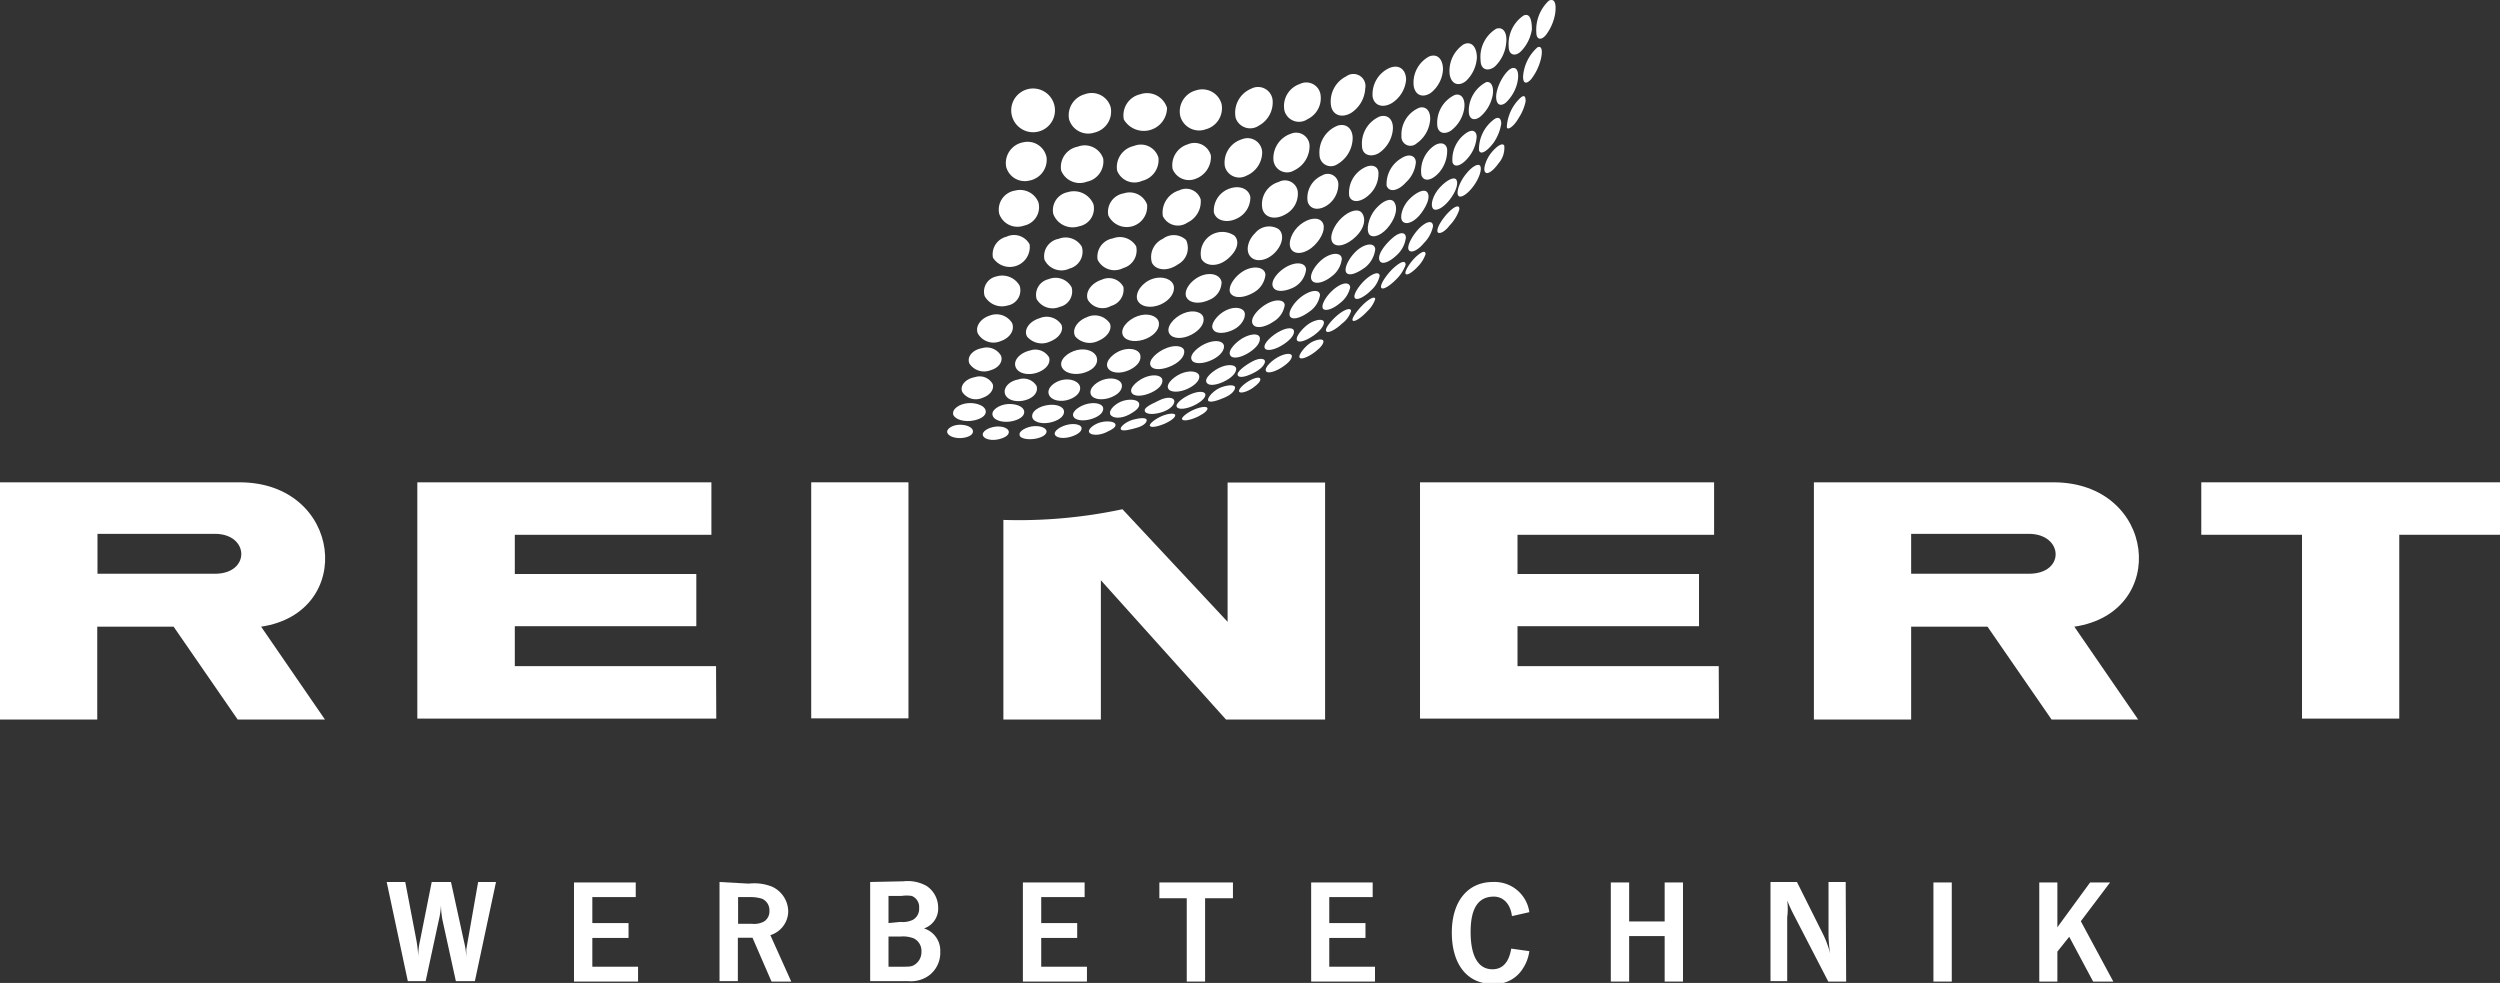 <svg id="Logo" xmlns="http://www.w3.org/2000/svg" viewBox="0 0 107.71 42.35"><rect x="0" y="0" width="107.71" height="42.35" fill="#333333" stroke="none"/><defs><style>.cls-1,.cls-2{fill:#fff;}.cls-1{fill-rule:evenodd;}</style></defs><path class="cls-1" d="M17.46,38h-.8l.91,4.27h.77l.56-2.6A3.62,3.62,0,0,0,19,39a3.62,3.62,0,0,0,.07.67l.57,2.6h.82L21.37,38H20.6l-.45,2.56-.06.34c0,.15,0,.18,0,.34a3.32,3.32,0,0,0-.1-.68L19.43,38H18.6l-.5,2.51a3,3,0,0,0-.08.73,5.07,5.07,0,0,0-.08-.73Z"/><polygon class="cls-1" points="24.73 38.02 24.73 42.29 27.49 42.29 27.49 41.65 25.52 41.65 25.52 40.41 27.08 40.41 27.08 39.77 25.52 39.77 25.52 38.65 27.39 38.65 27.39 38.02 24.73 38.02"/><path class="cls-1" d="M31.8,39.8V38.65h.5a1.69,1.69,0,0,1,.53.07.54.54,0,0,1,.32.52.51.51,0,0,1-.23.46.88.88,0,0,1-.53.1ZM31,38v4.27h.79V40.4h.63l.82,1.89h.85l-.9-2a1.09,1.09,0,0,0,.77-1,1.19,1.19,0,0,0-.7-1.09,2.07,2.07,0,0,0-1-.13Z"/><path class="cls-1" d="M38.28,41.65v-1.3h.52a1.26,1.26,0,0,1,.57.08.6.6,0,0,1,.33.57.65.65,0,0,1-.26.54c-.14.1-.21.11-.57.11Zm0-1.88V38.6h.56a1.51,1.51,0,0,1,.44,0,.51.51,0,0,1,.32.52.54.54,0,0,1-.27.51,1,1,0,0,1-.54.09ZM37.49,38v4.27h1.63a1.32,1.32,0,0,0,.94-.27,1.22,1.22,0,0,0,.45-1,1,1,0,0,0-.7-1,.9.9,0,0,0,.61-.9,1.12,1.12,0,0,0-.5-.93,1.66,1.66,0,0,0-1-.2Z"/><polygon class="cls-1" points="44.07 38.02 44.07 42.29 46.83 42.29 46.83 41.65 44.86 41.65 44.86 40.41 46.41 40.41 46.41 39.77 44.86 39.77 44.86 38.65 46.73 38.65 46.73 38.02 44.07 38.02"/><polygon class="cls-1" points="49.95 38.02 49.95 38.7 51.13 38.7 51.13 42.29 51.92 42.29 51.92 38.7 53.12 38.7 53.12 38.02 49.95 38.02"/><polygon class="cls-1" points="56.49 38.02 56.49 42.29 59.24 42.29 59.24 41.65 57.27 41.65 57.27 40.41 58.83 40.41 58.83 39.77 57.27 39.77 57.27 38.65 59.14 38.65 59.14 38.02 56.49 38.02"/><path class="cls-1" d="M65.89,39.3A1.51,1.51,0,0,0,64.32,38c-1.09,0-1.77.84-1.77,2.18s.64,2.21,1.76,2.21a1.4,1.4,0,0,0,1.28-.63,1.79,1.79,0,0,0,.3-.78l-.78-.11c-.1.59-.37.89-.81.89-.61,0-.94-.56-.94-1.61s.35-1.52,1-1.52c.42,0,.72.33.78.84Z"/><polygon class="cls-1" points="70.19 40.33 71.72 40.33 71.72 42.29 72.51 42.29 72.51 38.02 71.72 38.02 71.72 39.7 70.19 39.7 70.19 38.02 69.4 38.02 69.4 42.29 70.19 42.29 70.19 40.33"/><path class="cls-1" d="M79.52,38h-.74v2.19a5.78,5.78,0,0,0,.07.89,4.29,4.29,0,0,0-.3-.82L77.42,38H76.28v4.27H77V39.52a2.8,2.8,0,0,0,0-.72c.11.26.13.31.26.57l1.51,2.92h.77Z"/><rect class="cls-2" x="83.3" y="38.02" width="0.79" height="4.27"/><polygon class="cls-1" points="88.64 38.02 87.86 38.02 87.86 42.29 88.64 42.29 88.64 41 89.15 40.36 90.18 42.29 91.05 42.29 89.65 39.69 90.91 38.02 90.05 38.02 88.64 39.95 88.64 38.02"/><path class="cls-2" d="M48.36,21.94l4.53,4.85v-6h4.2V31H52.82l-5.39-6v6h-4.2v-8.6A21.39,21.39,0,0,0,48.36,21.94Z"/><polygon class="cls-2" points="61.18 20.78 73.85 20.78 73.85 23.04 65.38 23.04 65.38 24.73 73.2 24.73 73.2 26.98 65.38 26.98 65.38 28.7 74.05 28.7 74.06 30.96 61.18 30.96 61.18 20.78"/><polygon class="cls-2" points="94.84 20.78 107.71 20.78 107.71 23.04 103.37 23.04 103.37 30.96 99.18 30.96 99.18 23.04 94.84 23.04 94.84 20.78"/><path class="cls-2" d="M43.35,7.19a.83.83,0,0,0,1,.59.91.91,0,0,0,.74-1,.83.83,0,0,0-1-.65A.91.91,0,0,0,43.35,7.19Z"/><path class="cls-2" d="M43.6,5a.94.94,0,0,1,1.82-.49A.94.94,0,0,1,43.6,5Z"/><path class="cls-2" d="M46.06,5.14a.86.86,0,0,0,1.1.57.93.93,0,0,0,.69-1.1.85.85,0,0,0-1.11-.55A.94.94,0,0,0,46.06,5.14Z"/><path class="cls-2" d="M48.42,5.15a1,1,0,0,0,1.86-.5.9.9,0,0,0-1.15-.59A.93.93,0,0,0,48.42,5.15Z"/><path class="cls-2" d="M55.34,4.77a.65.65,0,0,0,1,.36,1,1,0,0,0,.56-1A.62.62,0,0,0,56,3.62,1,1,0,0,0,55.34,4.77Z"/><path class="cls-2" d="M53.24,5.09a.66.66,0,0,0,1,.32,1.14,1.14,0,0,0,.59-1.09.63.63,0,0,0-.92-.5A1.12,1.12,0,0,0,53.24,5.09Z"/><path class="cls-2" d="M50.85,5a.84.84,0,0,0,1.1.57.94.94,0,0,0,.68-1.09.86.86,0,0,0-1.09-.59A.94.94,0,0,0,50.85,5Z"/><path class="cls-2" d="M57.35,4.58c.09.41.49.51.87.28a1.34,1.34,0,0,0,.6-1.05A.52.52,0,0,0,58,3.29,1.21,1.21,0,0,0,57.35,4.58Z"/><path class="cls-2" d="M59.14,4.18c.08.39.46.48.83.26a1.33,1.33,0,0,0,.61-1c0-.43-.29-.69-.72-.51A1.24,1.24,0,0,0,59.14,4.18Z"/><path class="cls-2" d="M60.91,3.72c.08.42.43.5.75.27a1.38,1.38,0,0,0,.51-1c0-.43-.24-.71-.61-.55A1.28,1.28,0,0,0,60.91,3.72Z"/><path class="cls-2" d="M66.19,1.38c0,.36.23.36.42.12A2.1,2.1,0,0,0,67,.6c.06-.4,0-.7-.27-.57A1.72,1.72,0,0,0,66.19,1.38Z"/><path class="cls-2" d="M65,2c0,.4.3.44.53.21A1.73,1.73,0,0,0,66,1.27c0-.42-.09-.72-.36-.6A1.48,1.48,0,0,0,65,2Z"/><path class="cls-2" d="M63.79,2.6c0,.42.33.49.61.27a1.59,1.59,0,0,0,.49-1c.06-.43-.11-.74-.43-.63A1.42,1.42,0,0,0,63.79,2.6Z"/><path class="cls-2" d="M62.46,3.22c.08.43.4.51.7.27a1.51,1.51,0,0,0,.47-1c0-.45-.22-.74-.57-.58A1.37,1.37,0,0,0,62.46,3.22Z"/><path class="cls-2" d="M45.72,7.35a.86.86,0,0,0,1.1.48.89.89,0,0,0,.71-1,.84.84,0,0,0-1.1-.51A.89.89,0,0,0,45.72,7.35Z"/><path class="cls-2" d="M48.13,7.35a.8.8,0,0,0,1.08.44.92.92,0,0,0,.7-1,.79.79,0,0,0-1.06-.5A.93.93,0,0,0,48.13,7.35Z"/><path class="cls-2" d="M56.85,6.68a.49.49,0,0,0,.76.4,1.32,1.32,0,0,0,.66-1c.06-.45-.2-.79-.63-.67A1.24,1.24,0,0,0,56.85,6.68Z"/><path class="cls-2" d="M54.87,6.94a.59.59,0,0,0,.89.4,1.16,1.16,0,0,0,.66-1,.58.58,0,0,0-.8-.58A1.11,1.11,0,0,0,54.87,6.94Z"/><path class="cls-2" d="M52.77,7.16a.64.64,0,0,0,.93.41,1.1,1.1,0,0,0,.68-1A.63.63,0,0,0,53.51,6,1.05,1.05,0,0,0,52.77,7.16Z"/><path class="cls-2" d="M50.52,7.28a.76.76,0,0,0,1,.42,1,1,0,0,0,.65-1,.73.73,0,0,0-1-.48A.94.94,0,0,0,50.52,7.28Z"/><path class="cls-2" d="M58.68,6.28c0,.41.39.51.72.32A1.37,1.37,0,0,0,60,5.66c.07-.44-.16-.76-.56-.64A1.27,1.27,0,0,0,58.68,6.28Z"/><path class="cls-2" d="M60.38,5.85a.39.39,0,0,0,.65.33,1.36,1.36,0,0,0,.57-.89c.08-.41-.1-.74-.45-.65A1.25,1.25,0,0,0,60.38,5.85Z"/><path class="cls-2" d="M65.62,3.3c0,.33.16.32.35.11a2.31,2.31,0,0,0,.4-.8c.1-.36.08-.67-.13-.57A1.85,1.85,0,0,0,65.62,3.3Z"/><path class="cls-2" d="M64.46,4.16c0,.37.2.44.42.26a1.75,1.75,0,0,0,.47-.77c.11-.39.07-.76-.18-.72S64.48,3.64,64.46,4.16Z"/><path class="cls-2" d="M63.28,4.77c0,.38.23.45.48.27a1.59,1.59,0,0,0,.52-.81c.12-.4,0-.75-.25-.69A1.4,1.4,0,0,0,63.28,4.77Z"/><path class="cls-2" d="M61.92,5.34c0,.39.3.48.59.29a1.49,1.49,0,0,0,.56-.87c.09-.42-.06-.76-.39-.67A1.33,1.33,0,0,0,61.92,5.34Z"/><path class="cls-2" d="M43.05,9.21a.83.83,0,0,0,1.07.51.81.81,0,0,0,.62-1,.85.85,0,0,0-1-.51A.83.83,0,0,0,43.05,9.21Z"/><path class="cls-2" d="M45.38,9.22a.89.89,0,0,0,1.11.53.78.78,0,0,0,.62-.95A.91.91,0,0,0,46,8.28.79.79,0,0,0,45.38,9.22Z"/><path class="cls-2" d="M47.75,9.28a.88.88,0,0,0,1.67-.47.8.8,0,0,0-1-.48A.81.81,0,0,0,47.75,9.28Z"/><path class="cls-2" d="M50.1,9.31a.72.72,0,0,0,1.06.28,1,1,0,0,0,.57-1,.66.66,0,0,0-.92-.39A1,1,0,0,0,50.1,9.31Z"/><path class="cls-2" d="M52.3,9.16c.11.37.59.46,1,.25a1,1,0,0,0,.57-.92c-.06-.34-.44-.52-.88-.37A1,1,0,0,0,52.3,9.16Z"/><path class="cls-2" d="M54.39,9c.11.41.58.48,1,.23a1,1,0,0,0,.52-1,.56.56,0,0,0-.82-.39A1,1,0,0,0,54.39,9Z"/><path class="cls-2" d="M56.34,8.69c.11.37.53.39.89.12a1.09,1.09,0,0,0,.43-.92.46.46,0,0,0-.7-.33A1.05,1.05,0,0,0,56.34,8.69Z"/><path class="cls-2" d="M58.13,8.45c.12.33.54.25.87-.07a1.23,1.23,0,0,0,.39-.93c0-.29-.3-.41-.64-.21A1.21,1.21,0,0,0,58.13,8.45Z"/><path class="cls-2" d="M59.74,8c.12.32.52.21.83-.14A1.33,1.33,0,0,0,61,7c0-.29-.28-.4-.61-.19A1.29,1.29,0,0,0,59.74,8Z"/><path class="cls-2" d="M61.24,7.55c.12.33.5.2.79-.15a1.43,1.43,0,0,0,.32-.92c0-.28-.25-.4-.55-.21A1.32,1.32,0,0,0,61.24,7.55Z"/><path class="cls-2" d="M62.58,7c.1.27.44.1.71-.25a1.55,1.55,0,0,0,.33-.85c0-.25-.18-.36-.46-.16A1.38,1.38,0,0,0,62.58,7Z"/><path class="cls-2" d="M63.72,6.47c.07.25.39,0,.63-.32a2,2,0,0,0,.33-.82c0-.24-.13-.35-.37-.14A1.61,1.61,0,0,0,63.72,6.47Z"/><path class="cls-2" d="M64.92,5.46c0,.19.3,0,.5-.36a2.1,2.1,0,0,0,.31-.73c0-.23-.06-.32-.27-.11A1.86,1.86,0,0,0,64.92,5.46Z"/><path class="cls-2" d="M42.78,11.1a.86.86,0,0,0,1.58-.57.76.76,0,0,0-1-.33A.78.78,0,0,0,42.78,11.1Z"/><path class="cls-2" d="M45,11.19a.81.81,0,0,0,1.08.38.75.75,0,0,0,.53-.94.81.81,0,0,0-1-.34A.76.76,0,0,0,45,11.19Z"/><path class="cls-2" d="M47.29,11.19a.81.81,0,0,0,1.1.36.79.79,0,0,0,.56-.94.82.82,0,0,0-1-.34A.8.8,0,0,0,47.29,11.19Z"/><path class="cls-2" d="M49.63,11.32c.17.34.69.38,1.12.07a.8.8,0,0,0,.35-1.05.77.77,0,0,0-1-.05A.86.86,0,0,0,49.63,11.32Z"/><path class="cls-2" d="M53.87,11.05c.23.27.73.19,1.08-.19s.37-.82.12-1a.78.78,0,0,0-1,.19C53.77,10.34,53.65,10.8,53.87,11.05Z"/><path class="cls-2" d="M51.76,11.15c.19.34.72.36,1.14,0s.52-.76.28-1a.93.93,0,0,0-1.42,1Z"/><path class="cls-2" d="M55.63,10.74c.18.27.65.18,1-.17s.5-.77.34-1-.57-.19-.94.1S55.46,10.47,55.63,10.74Z"/><path class="cls-2" d="M57.42,10.46c.18.23.62.1,1-.27s.43-.77.27-1-.55-.12-.89.2S57.24,10.23,57.42,10.46Z"/><path class="cls-2" d="M59,10.11c.18.18.58,0,.87-.4s.35-.78.2-1-.51-.05-.81.3S58.84,9.92,59,10.11Z"/><path class="cls-2" d="M60.44,9.55c.17.16.53,0,.81-.39s.37-.72.24-.88-.47,0-.77.3S60.27,9.39,60.44,9.55Z"/><path class="cls-2" d="M61.75,9c.14.12.46-.07.72-.41s.37-.68.28-.84-.41,0-.71.32S61.6,8.84,61.75,9Z"/><path class="cls-2" d="M62.85,8.45c.11.09.4-.11.64-.44s.36-.7.29-.85-.36,0-.64.36S62.71,8.34,62.85,8.45Z"/><path class="cls-2" d="M64,7.43c.1.1.35-.09.56-.39a1,1,0,0,0,.25-.76c-.06-.15-.31,0-.55.29S63.87,7.32,64,7.43Z"/><path class="cls-2" d="M42.42,12.75a.85.85,0,0,0,1,.41.66.66,0,0,0,.51-.85.86.86,0,0,0-1-.4A.67.67,0,0,0,42.42,12.75Z"/><path class="cls-2" d="M44.66,12.88a.79.79,0,0,0,1,.34.68.68,0,0,0,.51-.84.79.79,0,0,0-1-.35A.69.69,0,0,0,44.66,12.88Z"/><path class="cls-2" d="M46.87,12.92a.74.74,0,0,0,1,.26.73.73,0,0,0,.53-.82.71.71,0,0,0-.93-.31C47,12.2,46.74,12.6,46.87,12.92Z"/><path class="cls-2" d="M49,12.92c.13.31.59.38,1,.2s.63-.52.57-.8-.46-.45-.9-.31S48.89,12.59,49,12.92Z"/><path class="cls-2" d="M51.1,12.77c.12.3.57.35,1,.15a.83.83,0,0,0,.53-.77c-.05-.28-.4-.43-.82-.29S51,12.44,51.1,12.77Z"/><path class="cls-2" d="M53,12.61c.14.26.58.24,1,0a1,1,0,0,0,.52-.76c0-.28-.36-.42-.79-.25S52.88,12.3,53,12.61Z"/><path class="cls-2" d="M54.85,12.37c.12.24.54.19.91,0a1,1,0,0,0,.51-.75c0-.25-.3-.36-.71-.19S54.7,12.08,54.85,12.37Z"/><path class="cls-2" d="M56.52,12.08c.14.2.53.09.85-.17a1.08,1.08,0,0,0,.44-.75c0-.24-.31-.31-.69-.09S56.36,11.84,56.52,12.08Z"/><path class="cls-2" d="M58,11.74c.13.19.52,0,.83-.23a1.18,1.18,0,0,0,.42-.76c0-.24-.28-.3-.64-.07S57.87,11.5,58,11.74Z"/><path class="cls-2" d="M59.45,11.25c.12.18.46,0,.73-.26a1.21,1.21,0,0,0,.39-.75c0-.23-.23-.28-.56,0S59.3,11,59.45,11.25Z"/><path class="cls-2" d="M60.7,10.78c.1.14.4,0,.65-.31a1.43,1.43,0,0,0,.39-.72c0-.22-.19-.26-.5,0S60.57,10.6,60.7,10.78Z"/><path class="cls-2" d="M61.94,10c.06.1.3,0,.51-.28a1.83,1.83,0,0,0,.41-.65c.06-.21-.08-.26-.37,0S61.86,9.83,61.94,10Z"/><path class="cls-2" d="M42.13,14.37a.78.78,0,0,0,1,.32c.4-.14.6-.49.47-.78a.79.79,0,0,0-.94-.32C42.26,13.71,42,14.06,42.13,14.37Z"/><path class="cls-2" d="M44.25,14.5a.83.83,0,0,0,1,.21c.38-.15.59-.46.48-.72a.76.76,0,0,0-.94-.28C44.35,13.84,44.09,14.21,44.25,14.5Z"/><path class="cls-2" d="M46.33,14.5a.83.83,0,0,0,1,.18c.38-.16.59-.48.49-.74a.78.78,0,0,0-1-.27C46.42,13.82,46.16,14.2,46.33,14.5Z"/><path class="cls-2" d="M48.39,14.47c.14.25.6.29,1,.12s.6-.48.53-.73-.47-.4-.91-.24S48.23,14.18,48.39,14.47Z"/><path class="cls-2" d="M50.38,14.37c.14.24.57.25.95.05s.57-.49.52-.73-.43-.37-.86-.19S50.22,14.1,50.38,14.37Z"/><path class="cls-2" d="M52.27,14.2c.13.21.54.17.88,0s.52-.5.48-.71-.38-.32-.79-.13S52.11,14,52.27,14.2Z"/><path class="cls-2" d="M54,14c.14.17.53.09.86-.14a1,1,0,0,0,.49-.71c0-.23-.36-.29-.77-.06S53.8,13.77,54,14Z"/><path class="cls-2" d="M55.6,13.66c.14.14.5,0,.81-.23a1.07,1.07,0,0,0,.46-.71c0-.23-.31-.26-.71,0S55.44,13.48,55.6,13.66Z"/><path class="cls-2" d="M57,13.3c.11.13.45,0,.73-.24a1.17,1.17,0,0,0,.44-.67c0-.21-.25-.26-.61,0S56.89,13.12,57,13.3Z"/><path class="cls-2" d="M58.38,12.85c.1.1.42-.07.68-.33a1.18,1.18,0,0,0,.38-.63c0-.17-.21-.16-.52.08S58.25,12.72,58.38,12.85Z"/><path class="cls-2" d="M59.52,12.41c.09.08.37-.11.62-.36a1.67,1.67,0,0,0,.42-.64c0-.19-.17-.17-.49.11S59.41,12.31,59.52,12.41Z"/><path class="cls-2" d="M60.57,11.81c.08.06.32-.11.52-.33a1.42,1.42,0,0,0,.33-.53c0-.15-.13-.14-.39.09S60.47,11.73,60.57,11.81Z"/><path class="cls-2" d="M41.77,15.67a.76.76,0,0,0,.91.28c.35-.1.54-.37.45-.62a.71.71,0,0,0-.82-.33C41.9,15.07,41.64,15.38,41.77,15.67Z"/><path class="cls-2" d="M43.76,15.82c.11.28.55.37.94.23s.57-.41.5-.65a.69.69,0,0,0-.82-.3C43.94,15.2,43.64,15.53,43.76,15.82Z"/><path class="cls-2" d="M45.74,15.8c.12.29.58.39,1,.25s.59-.41.51-.66-.44-.4-.84-.31S45.62,15.5,45.74,15.8Z"/><path class="cls-2" d="M47.71,15.81c.1.27.55.32.95.13s.53-.46.46-.67-.41-.3-.77-.19S47.61,15.54,47.71,15.81Z"/><path class="cls-2" d="M49.57,15.75c.1.22.54.19.93,0s.55-.45.52-.64-.35-.27-.75-.12S49.46,15.51,49.57,15.75Z"/><path class="cls-2" d="M51.34,15.5c.09.21.52.18.89,0s.54-.44.5-.62-.33-.25-.71-.11S51.23,15.27,51.34,15.5Z"/><path class="cls-2" d="M53,15.3c.09.19.48.11.83-.12s.47-.45.45-.62-.28-.21-.63-.05S52.88,15.09,53,15.3Z"/><path class="cls-2" d="M54.49,15c.08.16.48.06.82-.17s.46-.43.44-.57-.25-.17-.59,0S54.4,14.8,54.49,15Z"/><path class="cls-2" d="M55.88,14.66c.07.14.44,0,.75-.23s.42-.43.41-.55-.22-.15-.53,0S55.79,14.5,55.88,14.66Z"/><path class="cls-2" d="M57.14,14.27c.07.11.41-.07.68-.33a1.07,1.07,0,0,0,.39-.54c0-.13-.19-.11-.47.09S57.05,14.14,57.14,14.27Z"/><path class="cls-2" d="M58.28,13.81c.07.08.37-.12.62-.39a1.32,1.32,0,0,0,.35-.53c0-.12-.16-.08-.42.14S58.2,13.72,58.28,13.81Z"/><path class="cls-2" d="M41.46,16.89a.7.7,0,0,0,.87.25c.33-.11.51-.37.44-.59a.64.64,0,0,0-.77-.3C41.6,16.32,41.34,16.62,41.46,16.89Z"/><path class="cls-2" d="M43.31,17c.11.26.52.35.9.23s.52-.38.45-.6a.66.66,0,0,0-.79-.28C43.47,16.42,43.2,16.72,43.31,17Z"/><path class="cls-2" d="M45.19,17c.1.26.52.34.88.21s.51-.36.46-.56-.36-.35-.72-.29S45.08,16.71,45.19,17Z"/><path class="cls-2" d="M47,17c.11.23.53.26.89.11s.48-.37.44-.55-.33-.31-.69-.23S46.89,16.71,47,17Z"/><path class="cls-2" d="M48.75,16.91c.1.2.5.17.86,0s.49-.37.47-.54-.29-.26-.65-.15S48.64,16.69,48.75,16.91Z"/><path class="cls-2" d="M50.33,16.74c.1.19.51.17.86,0s.5-.38.48-.54-.29-.26-.66-.15S50.22,16.52,50.33,16.74Z"/><path class="cls-2" d="M52,16.5c.1.15.48.08.81-.1s.46-.38.45-.52-.27-.21-.62-.08S51.83,16.32,52,16.5Z"/><path class="cls-2" d="M53.34,16.19c.1.12.45,0,.74-.16s.42-.34.42-.46-.22-.17-.54,0S53.22,16.05,53.34,16.19Z"/><path class="cls-2" d="M54.55,16c.09.11.43,0,.72-.2s.39-.35.39-.46-.2-.14-.51,0S54.44,15.84,54.55,16Z"/><path class="cls-2" d="M56,15.42c.09.08.4-.06.66-.26s.36-.35.36-.45-.17-.12-.45,0S55.89,15.31,56,15.42Z"/><path class="cls-2" d="M41.07,17.87c.09.22.52.33.91.24s.54-.27.48-.45-.39-.32-.76-.29S41,17.63,41.07,17.87Z"/><path class="cls-2" d="M42.77,17.91c.08.23.5.32.87.23s.53-.27.48-.45-.36-.31-.72-.28S42.68,17.68,42.77,17.91Z"/><path class="cls-2" d="M44.48,18c.08.22.49.29.86.18s.53-.3.5-.48-.32-.3-.69-.25S44.4,17.72,44.48,18Z"/><path class="cls-2" d="M46.24,17.93c.08.2.47.23.82.11s.49-.3.47-.46-.29-.26-.64-.19S46.16,17.72,46.24,17.93Z"/><path class="cls-2" d="M47.84,17.86c.1.18.48.18.81,0s.46-.32.43-.47-.32-.22-.66-.13S47.74,17.67,47.84,17.86Z"/><path class="cls-2" d="M49.33,17.73c.08.15.47.13.81,0s.49-.35.45-.48-.31-.17-.65,0S49.25,17.56,49.33,17.73Z"/><path class="cls-2" d="M50.7,17.53c.07.14.45.09.78-.08s.48-.35.45-.47-.29-.14-.62,0S50.62,17.39,50.7,17.53Z"/><path class="cls-2" d="M52.05,17.26c.07.11.41,0,.73-.14s.45-.34.43-.44-.26-.11-.58,0S52,17.13,52.05,17.26Z"/><path class="cls-2" d="M53.39,16.88c.06.08.35,0,.59-.17s.33-.29.32-.38-.18-.08-.43.05S53.32,16.78,53.39,16.88Z"/><path class="cls-2" d="M40.82,18.66c.08.17.41.25.71.2s.43-.19.38-.33-.3-.24-.59-.23S40.74,18.49,40.82,18.66Z"/><path class="cls-2" d="M42.35,18.77c.06.16.39.23.7.15s.44-.21.41-.34-.26-.23-.56-.2S42.28,18.59,42.35,18.77Z"/><path class="cls-2" d="M43.93,18.74c0,.16.38.22.69.16s.48-.19.47-.32-.23-.24-.54-.22S43.88,18.57,43.93,18.74Z"/><path class="cls-2" d="M45.45,18.73c.07.15.4.18.71.08s.45-.24.44-.37-.26-.21-.57-.15S45.38,18.56,45.45,18.73Z"/><path class="cls-2" d="M46.93,18.63c.07.13.42.14.72,0s.43-.23.41-.34-.27-.17-.58-.11S46.84,18.49,46.93,18.63Z"/><path class="cls-2" d="M48.3,18.51c.08.08.41,0,.71-.09s.42-.25.39-.34-.28-.08-.58,0S48.21,18.41,48.3,18.51Z"/><path class="cls-2" d="M49.55,18.36c.08.08.41,0,.7-.14s.41-.28.38-.35-.27-.07-.56.05S49.47,18.28,49.55,18.36Z"/><path class="cls-2" d="M50.94,18.08c.08.08.41,0,.69-.14s.42-.28.39-.36-.27-.06-.56.06S50.85,18,50.94,18.08Z"/><path class="cls-2" d="M10.32,20.78H0V31H4.19V27H7.48L10.24,31H14l-2.75-4C15.35,26.39,14.75,20.78,10.32,20.78ZM9.26,24.72c-.4,0-5.06,0-5.06,0V23H9.26C10.75,23,10.8,24.72,9.26,24.72Z"/><polygon class="cls-2" points="17.98 20.78 30.65 20.78 30.65 23.04 22.18 23.04 22.18 24.73 30 24.73 30 26.98 22.18 26.98 22.18 28.7 30.85 28.7 30.86 30.96 17.98 30.96 17.98 20.78"/><rect class="cls-2" x="34.95" y="20.78" width="4.19" height="10.17"/><path class="cls-2" d="M88.47,20.78H78.15V31h4.19V27h3.29L88.39,31h3.73l-2.75-4C93.5,26.39,92.9,20.78,88.47,20.78Zm-1.06,3.94c-.4,0-5.07,0-5.07,0V23h5.07C88.9,23,89,24.72,87.41,24.72Z"/></svg>